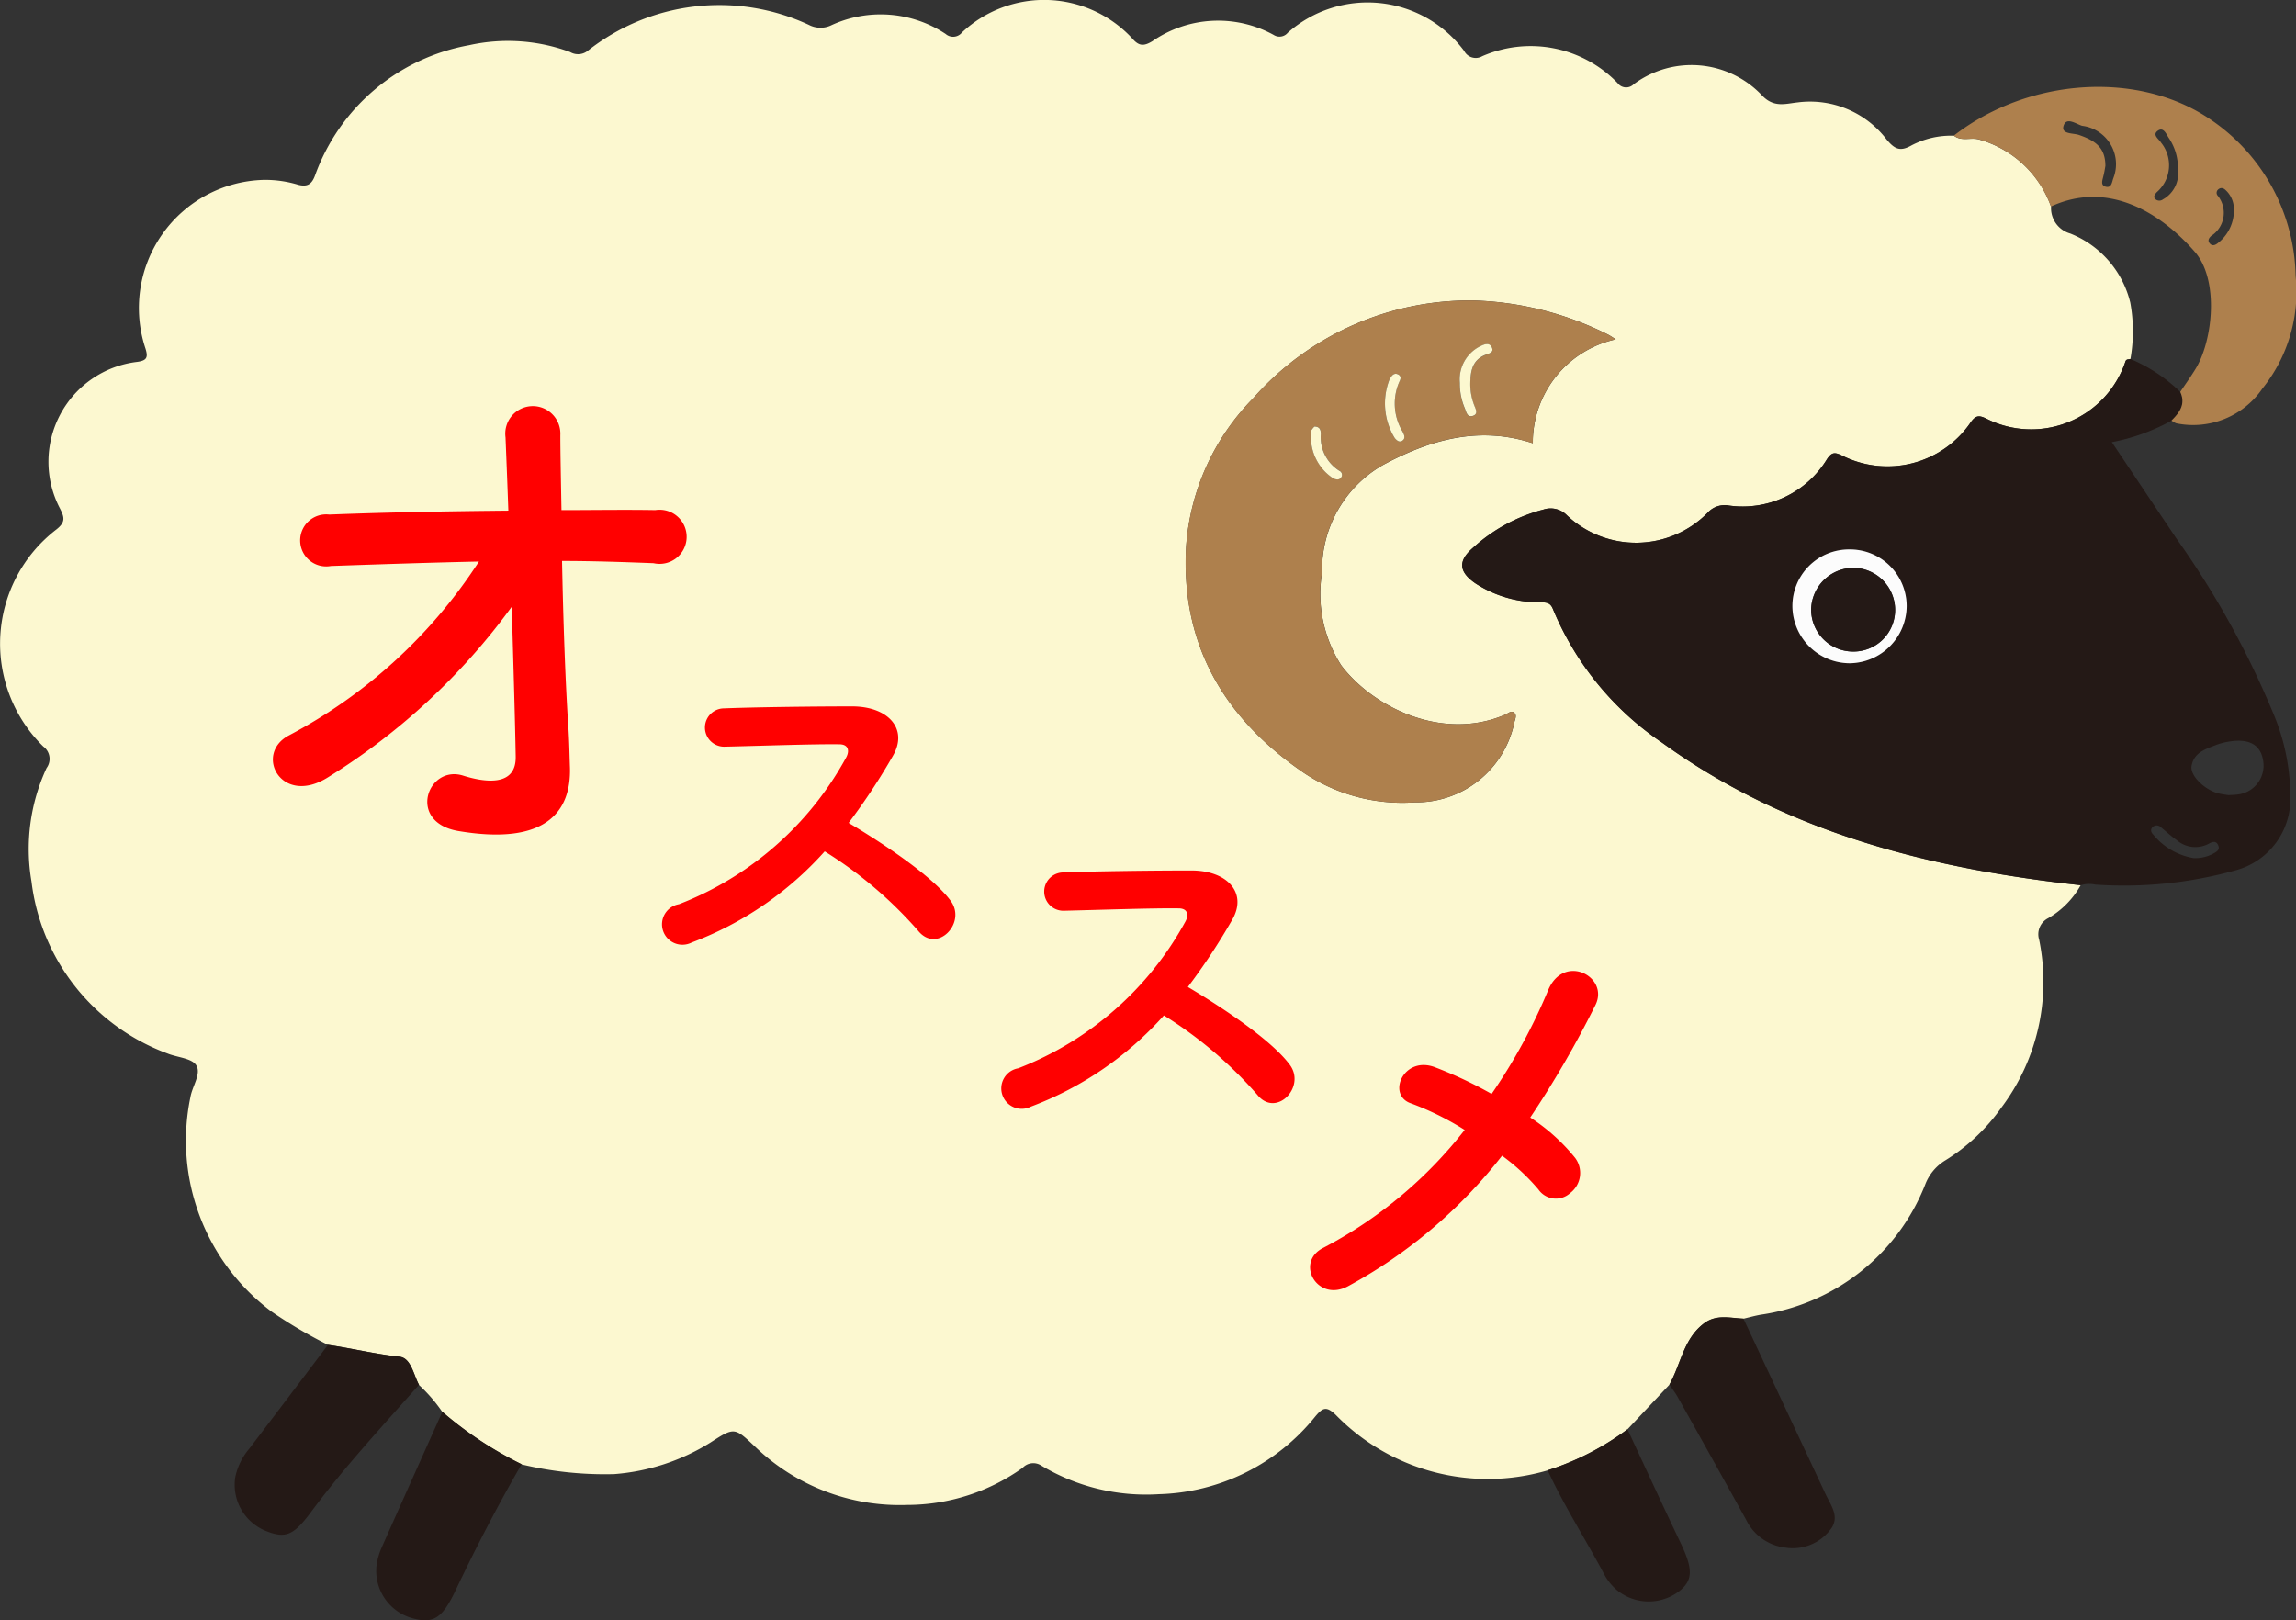 <svg xmlns="http://www.w3.org/2000/svg" width="108.327" height="76.45" viewBox="0 0 108.327 76.45">
  <rect x="0" y="0" width="108.327" height="76.45" fill="#333333" stroke="none"/>
  <g id="グループ_85" data-name="グループ 85" transform="translate(-5635.043 2304.475)">
    <path id="パス_39" data-name="パス 39" d="M5650.518-2241.022a22.285,22.285,0,0,1-2.664-1.57,10.077,10.077,0,0,1-3.827-10.118c.088-.52.526-1.107.273-1.505-.214-.336-.894-.365-1.357-.555a9.916,9.916,0,0,1-6.414-8.116,9.075,9.075,0,0,1,.711-5.35.726.726,0,0,0-.153-1.017,6.792,6.792,0,0,1,.6-10.228c.464-.359.395-.586.187-1a4.745,4.745,0,0,1,3.643-6.92c.455-.063.521-.208.391-.626a6.048,6.048,0,0,1,5.584-7.961,5.362,5.362,0,0,1,1.634.235c.392.093.613,0,.775-.429a9.515,9.515,0,0,1,7.272-6.161,8.466,8.466,0,0,1,4.769.322.735.735,0,0,0,.818-.048,10.009,10.009,0,0,1,10.45-1.231,1.178,1.178,0,0,0,1.032.027,5.547,5.547,0,0,1,5.418.4.535.535,0,0,0,.774-.075,5.665,5.665,0,0,1,8.02.276c.309.363.538.4.966.135a5.447,5.447,0,0,1,5.714-.292.506.506,0,0,0,.665-.1,5.679,5.679,0,0,1,8.323.855.615.615,0,0,0,.854.25,5.694,5.694,0,0,1,6.384,1.266.5.5,0,0,0,.764.055,4.574,4.574,0,0,1,6.045.522c.562.6,1.1.4,1.681.338a4.541,4.541,0,0,1,4.2,1.744c.392.473.649.584,1.184.282a4.028,4.028,0,0,1,2-.455c.36.286.794.066,1.193.181a5.076,5.076,0,0,1,3.387,3.164,1.245,1.245,0,0,0,.9,1.268,4.7,4.7,0,0,1,2.836,3.258,7.416,7.416,0,0,1,.008,2.663c-.079.031-.185-.007-.23.109a4.688,4.688,0,0,1-6.594,2.693c-.338-.159-.48-.126-.705.18a4.752,4.752,0,0,1-6.086,1.569c-.335-.16-.478-.156-.7.177a4.661,4.661,0,0,1-4.626,2.187,1.081,1.081,0,0,0-1.01.346,4.747,4.747,0,0,1-6.632.117,1.072,1.072,0,0,0-1.113-.272,7.849,7.849,0,0,0-3.318,1.8c-.716.615-.681,1.132.1,1.674a5.518,5.518,0,0,0,3.081.9c.268.007.467.007.589.322a14.127,14.127,0,0,0,5.147,6.3c5.888,4.264,12.667,5.948,19.75,6.726a4.1,4.1,0,0,1-1.535,1.558.85.85,0,0,0-.426,1.01,9.871,9.871,0,0,1-1.777,7.921,9.1,9.1,0,0,1-2.656,2.5,2.279,2.279,0,0,0-.943,1.141,9.859,9.859,0,0,1-7.766,6.137c-.272.049-.539.124-.809.187-.626-.026-1.267-.214-1.848.216-.979.725-1.1,1.93-1.645,2.9q-.99,1.052-1.978,2.105a12.777,12.777,0,0,1-3.766,1.935,10.017,10.017,0,0,1-9.994-2.615c-.457-.441-.629-.33-.972.077a9.813,9.813,0,0,1-7.379,3.662,9.609,9.609,0,0,1-5.556-1.356.686.686,0,0,0-.87.113,9.4,9.4,0,0,1-5.45,1.75,9.834,9.834,0,0,1-7.122-2.7c-1.027-.972-1.008-.982-2.158-.243a10.018,10.018,0,0,1-4.548,1.49,16.856,16.856,0,0,1-4.359-.459,17.491,17.491,0,0,1-3.741-2.473,7.455,7.455,0,0,0-1.1-1.272c-.264-.486-.379-1.271-.923-1.329C5652.749-2240.586,5651.644-2240.858,5650.518-2241.022Zm60.755-47.44a4.17,4.17,0,0,0-.362-.227,15.071,15.071,0,0,0-6.334-1.607,13.607,13.607,0,0,0-10.394,4.6,11.071,11.071,0,0,0-3.18,7.061c-.239,4.611,1.819,8.053,5.521,10.6a8.346,8.346,0,0,0,5.264,1.417,4.723,4.723,0,0,0,4.7-3.753c.029-.156.135-.336.011-.462-.141-.143-.3.017-.434.075-2.973,1.28-6.246-.353-7.738-2.322a6.227,6.227,0,0,1-.907-4.382,5.7,5.7,0,0,1,2.921-5.1c2.2-1.17,4.489-1.827,7.022-1A4.984,4.984,0,0,1,5711.272-2288.462Z" fill="#fcf8d0"/>
    <path id="パス_40" data-name="パス 40" d="M6160.925-2157.719c-7.082-.779-13.862-2.462-19.75-6.726a14.125,14.125,0,0,1-5.147-6.3c-.123-.315-.321-.315-.589-.323a5.52,5.52,0,0,1-3.081-.9c-.782-.542-.818-1.06-.1-1.674a7.853,7.853,0,0,1,3.318-1.8,1.073,1.073,0,0,1,1.114.272,4.746,4.746,0,0,0,6.631-.117,1.082,1.082,0,0,1,1.01-.346,4.658,4.658,0,0,0,4.625-2.187c.221-.333.362-.337.7-.177a4.752,4.752,0,0,0,6.086-1.569c.225-.306.368-.339.706-.18a4.688,4.688,0,0,0,6.593-2.693c.046-.116.151-.078.231-.109a7.55,7.55,0,0,1,2.355,1.557c.271.574-.031.974-.411,1.35a9.472,9.472,0,0,1-2.819,1.018c1.042,1.555,2.038,3.043,3.036,4.53a41.879,41.879,0,0,1,4.585,8.276,10.118,10.118,0,0,1,.8,3.839,3.489,3.489,0,0,1-2.622,3.567,19.627,19.627,0,0,1-6.581.663A1.369,1.369,0,0,0,6160.925-2157.719Zm-13.6-13.149a2.71,2.71,0,0,0,2.711,2.677,2.717,2.717,0,0,0,2.679-2.71,2.675,2.675,0,0,0-2.713-2.659A2.669,2.669,0,0,0,6147.327-2170.868Zm20.56,8.9c.169-.011.308-.01.444-.031a1.371,1.371,0,0,0,1.213-1.557c-.1-.752-.621-1.084-1.531-.951a3.072,3.072,0,0,0-.668.161c-.51.2-1.087.363-1.186,1.013-.066.438.576,1.074,1.217,1.269A4.177,4.177,0,0,0,6167.887-2161.972Zm-1.644,2.97a1.782,1.782,0,0,0,.918-.2c.161-.087.361-.177.253-.413s-.3-.143-.465-.054a1.342,1.342,0,0,1-1.49-.182c-.264-.183-.5-.408-.751-.61a.272.272,0,0,0-.378-.01c-.125.116-.085.253.024.361A3.123,3.123,0,0,0,6166.243-2159Z" transform="translate(-427.716 -104.99)" fill="#241916"/>
    <path id="パス_41" data-name="パス 41" d="M6309.044-2259.216c.38-.376.681-.776.412-1.35.243-.363.5-.719.726-1.091.81-1.324,1.122-4.186-.04-5.52-1.494-1.715-3.988-3.427-6.788-2.136a5.077,5.077,0,0,0-3.386-3.164c-.4-.115-.833.105-1.193-.181,3.531-2.739,8.719-3.083,12.118-.755a9.115,9.115,0,0,1,4.007,7.38,7.27,7.27,0,0,1-1.567,5.308,3.963,3.963,0,0,1-4.06,1.642A.848.848,0,0,1,6309.044-2259.216Zm-3.119-12.011c-.018.093-.048.3-.1.5-.043.181-.131.406.1.475.287.085.308-.2.37-.383a1.822,1.822,0,0,0-1.468-2.486c-.282-.083-.75-.444-.879.013-.11.388.457.325.729.418C6305.553-2272.393,6305.921-2272.017,6305.925-2271.227Zm3.422.178a2.531,2.531,0,0,0-.436-1.507c-.116-.176-.241-.512-.5-.342-.3.2.035.395.136.566a1.69,1.69,0,0,1-.2,2.345c-.083.094-.164.191-.088.3a.277.277,0,0,0,.379.039A1.4,1.4,0,0,0,6309.348-2271.049Zm2.64,1.838a1.213,1.213,0,0,0-.374-.862c-.1-.105-.231-.161-.365-.047a.207.207,0,0,0-.014.307,1.293,1.293,0,0,1-.317,1.887c-.108.1-.185.219-.066.357s.259.075.37-.01A1.954,1.954,0,0,0,6311.987-2269.211Z" transform="translate(-571.548 -25.418)" fill="#ae804d"/>
    <path id="パス_42" data-name="パス 42" d="M6202.139-1853.783c.546-.966.667-2.171,1.646-2.9.581-.43,1.22-.242,1.848-.216l3.874,8.277c.25.535.692,1.084.237,1.671a2.233,2.233,0,0,1-2.149.857,2.366,2.366,0,0,1-1.837-1.317q-1.61-2.91-3.239-5.808C6202.407-1853.413,6202.266-1853.594,6202.139-1853.783Z" transform="translate(-488.334 -385.363)" fill="#241916"/>
    <path id="パス_43" data-name="パス 43" d="M5719.145-1847.606c1.127.165,2.232.437,3.373.556.544.057.66.842.923,1.328-1.726,1.95-3.5,3.859-5.058,5.953-.839,1.131-1.213,1.339-2.2.93a2.348,2.348,0,0,1-1.413-2.517,3.019,3.019,0,0,1,.661-1.349Q5717.293-1845.15,5719.145-1847.606Z" transform="translate(-68.628 -393.416)" fill="#241916"/>
    <path id="パス_44" data-name="パス 44" d="M5765.93-1824.875a17.489,17.489,0,0,0,3.742,2.473c-1.12,1.932-2.148,3.915-3.106,5.931-.621,1.308-1.027,1.618-2.031,1.345a2.323,2.323,0,0,1-1.708-2.52,3.227,3.227,0,0,1,.255-.856C5764.023-1820.63,5764.979-1822.751,5765.93-1824.875Z" transform="translate(-110.017 -412.99)" fill="#241916"/>
    <path id="パス_45" data-name="パス 45" d="M6160.79-1817a12.775,12.775,0,0,0,3.766-1.935c.837,1.8,1.665,3.6,2.517,5.385.573,1.2.576,1.736-.06,2.243a2.37,2.37,0,0,1-2.947-.03,2.607,2.607,0,0,1-.638-.81C6162.562-1813.772,6161.563-1815.324,6160.79-1817Z" transform="translate(-452.728 -418.105)" fill="#241916"/>
    <path id="パス_46" data-name="パス 46" d="M6058.111-2200.556a4.985,4.985,0,0,0-3.913,4.9c-2.533-.831-4.826-.175-7.022,1a5.7,5.7,0,0,0-2.921,5.1,6.232,6.232,0,0,0,.907,4.383c1.493,1.969,4.766,3.6,7.738,2.322.137-.059.293-.219.434-.076.124.126.018.306-.011.462a4.724,4.724,0,0,1-4.7,3.753,8.353,8.353,0,0,1-5.264-1.417c-3.7-2.546-5.76-5.988-5.521-10.6a11.072,11.072,0,0,1,3.18-7.061,13.608,13.608,0,0,1,10.394-4.6,15.071,15.071,0,0,1,6.334,1.607C6057.848-2200.736,6057.935-2200.667,6058.111-2200.556Zm-7.353,2.049a2.952,2.952,0,0,0,.233,1.209c.073.178.123.458.4.348.237-.093.114-.313.05-.478a2.767,2.767,0,0,1-.191-1.077c.012-.55.1-1.057.688-1.307.173-.073.479-.117.308-.4-.131-.219-.376-.093-.559,0A1.745,1.745,0,0,0,6050.759-2198.507Zm-3.016-.428c-.167.016-.229.145-.3.262a3.119,3.119,0,0,0,.247,2.776c.1.118.216.21.349.126.179-.113.092-.286.022-.431a2.556,2.556,0,0,1-.141-2.387C6048.011-2198.768,6047.954-2198.9,6047.743-2198.935Zm-3.839,2.487a.855.855,0,0,0-.148.177,2.333,2.333,0,0,0,1.058,2.288c.138.042.279.068.362-.082a.209.209,0,0,0-.1-.293,1.876,1.876,0,0,1-.874-1.756C6044.2-2196.281,6044.163-2196.437,6043.9-2196.448Z" transform="translate(-346.839 -87.906)" fill="#ae804d"/>
    <path id="パス_47" data-name="パス 47" d="M6243.946-2115.12a2.668,2.668,0,0,1,2.677-2.693,2.675,2.675,0,0,1,2.713,2.659,2.717,2.717,0,0,1-2.679,2.71A2.71,2.71,0,0,1,6243.946-2115.12Zm2.889-1.825a2.008,2.008,0,0,0-2.005,1.959,1.982,1.982,0,0,0,1.963,1.991,1.962,1.962,0,0,0,2-1.949A1.989,1.989,0,0,0,6246.835-2116.945Z" transform="translate(-524.335 -160.738)" fill="#fcfcfc"/>
    <path id="パス_48" data-name="パス 48" d="M6130.958-2185.765a1.745,1.745,0,0,1,.93-1.71c.183-.09.428-.215.559,0,.172.285-.135.329-.308.4-.59.25-.676.757-.687,1.307a2.768,2.768,0,0,0,.191,1.077c.064.165.188.385-.049.478-.281.11-.331-.169-.4-.348A2.953,2.953,0,0,1,6130.958-2185.765Z" transform="translate(-427.039 -100.648)" fill="#fcf8d0"/>
    <path id="パス_49" data-name="パス 49" d="M6106.024-2177.511c.21.036.268.167.177.347a2.556,2.556,0,0,0,.141,2.387c.07.144.157.318-.022.431-.132.084-.248-.008-.349-.126a3.123,3.123,0,0,1-.247-2.776C6105.8-2177.366,6105.857-2177.5,6106.024-2177.511Z" transform="translate(-405.121 -109.33)" fill="#fcf8d0"/>
    <path id="パス_50" data-name="パス 50" d="M6080.3-2159.6c.259.01.294.166.3.334a1.876,1.876,0,0,0,.873,1.756.209.209,0,0,1,.1.293c-.083.15-.225.125-.362.082a2.331,2.331,0,0,1-1.058-2.288A.834.834,0,0,1,6080.3-2159.6Z" transform="translate(-383.238 -124.751)" fill="#fcf8d0"/>
    <path id="パス_51" data-name="パス 51" d="M6252.313-2111.567a1.989,1.989,0,0,1,1.956,2,1.962,1.962,0,0,1-2,1.949,1.981,1.981,0,0,1-1.962-1.991A2.007,2.007,0,0,1,6252.313-2111.567Z" transform="translate(-529.813 -166.116)" fill="#241916"/>
    <path id="パス_52" data-name="パス 52" d="M5741.687-2150.985c.053.817.053,1.266.079,1.978.054,2.031-1.093,3.692-5.278,2.98-2.427-.422-1.439-3.138.239-2.611,1.094.343,2.507.5,2.479-.9-.026-1.556-.106-4.3-.187-7.068a30.732,30.732,0,0,1-8.665,8.044c-2.213,1.4-3.52-1.107-1.84-1.978a24.024,24.024,0,0,0,8.959-8.2c-2.373.053-4.746.132-6.985.211a1.228,1.228,0,1,1-.08-2.427c2.666-.105,5.572-.158,8.451-.185-.053-1.5-.106-2.769-.133-3.455a1.3,1.3,0,1,1,2.586-.105c0,.739.027,2.031.054,3.534,1.52,0,3.013-.026,4.426,0a1.277,1.277,0,1,1-.08,2.506c-1.387-.053-2.853-.106-4.319-.106C5741.446-2156,5741.553-2152.964,5741.687-2150.985Z" transform="translate(-79.832 -119.241)" fill="red"/>
    <path id="パス_53" data-name="パス 53" d="M5861.357-2053.353a.963.963,0,1,1-.6-1.807,15.256,15.256,0,0,0,7.891-6.93c.169-.317.094-.615-.32-.615-1.187-.019-3.785.075-5.442.112a.9.9,0,0,1,0-1.807c1.375-.056,4.143-.093,6.045-.093,1.695,0,2.655,1.062,1.921,2.329a29.865,29.865,0,0,1-2.09,3.167c1.563.931,3.955,2.5,4.821,3.688.753,1.043-.659,2.5-1.544,1.4a19.535,19.535,0,0,0-4.407-3.744A15.909,15.909,0,0,1,5861.357-2053.353Z" transform="translate(-193.679 -206.652)" fill="red"/>
    <path id="パス_54" data-name="パス 54" d="M5976.6-1997.618a.963.963,0,1,1-.6-1.807,15.252,15.252,0,0,0,7.89-6.93c.17-.317.095-.615-.32-.615-1.187-.019-3.785.074-5.442.112a.9.9,0,0,1,0-1.807c1.375-.056,4.143-.093,6.044-.093,1.695,0,2.656,1.062,1.921,2.329a29.961,29.961,0,0,1-2.09,3.167c1.563.931,3.954,2.5,4.82,3.688.753,1.043-.659,2.5-1.544,1.4a19.551,19.551,0,0,0-4.407-3.744A15.913,15.913,0,0,1,5976.6-1997.618Z" transform="translate(-292.915 -254.646)" fill="red"/>
    <path id="パス_55" data-name="パス 55" d="M6081.878-1959.77c-1.462.776-2.521-1.153-1.145-1.823a20.511,20.511,0,0,0,6.653-5.554,13.552,13.552,0,0,0-2.542-1.257c-1.145-.4-.339-2.264,1.144-1.7a19.578,19.578,0,0,1,2.669,1.258,26.729,26.729,0,0,0,2.67-4.9c.742-1.76,2.9-.629,2.225.713a47.812,47.812,0,0,1-3.072,5.3,9.042,9.042,0,0,1,2.119,1.907,1.187,1.187,0,0,1-.233,1.656,1,1,0,0,1-1.5-.168,9.848,9.848,0,0,0-1.716-1.593A23.272,23.272,0,0,1,6081.878-1959.77Z" transform="translate(-383.239 -284.015)" fill="red"/>
  </g>
</svg>
